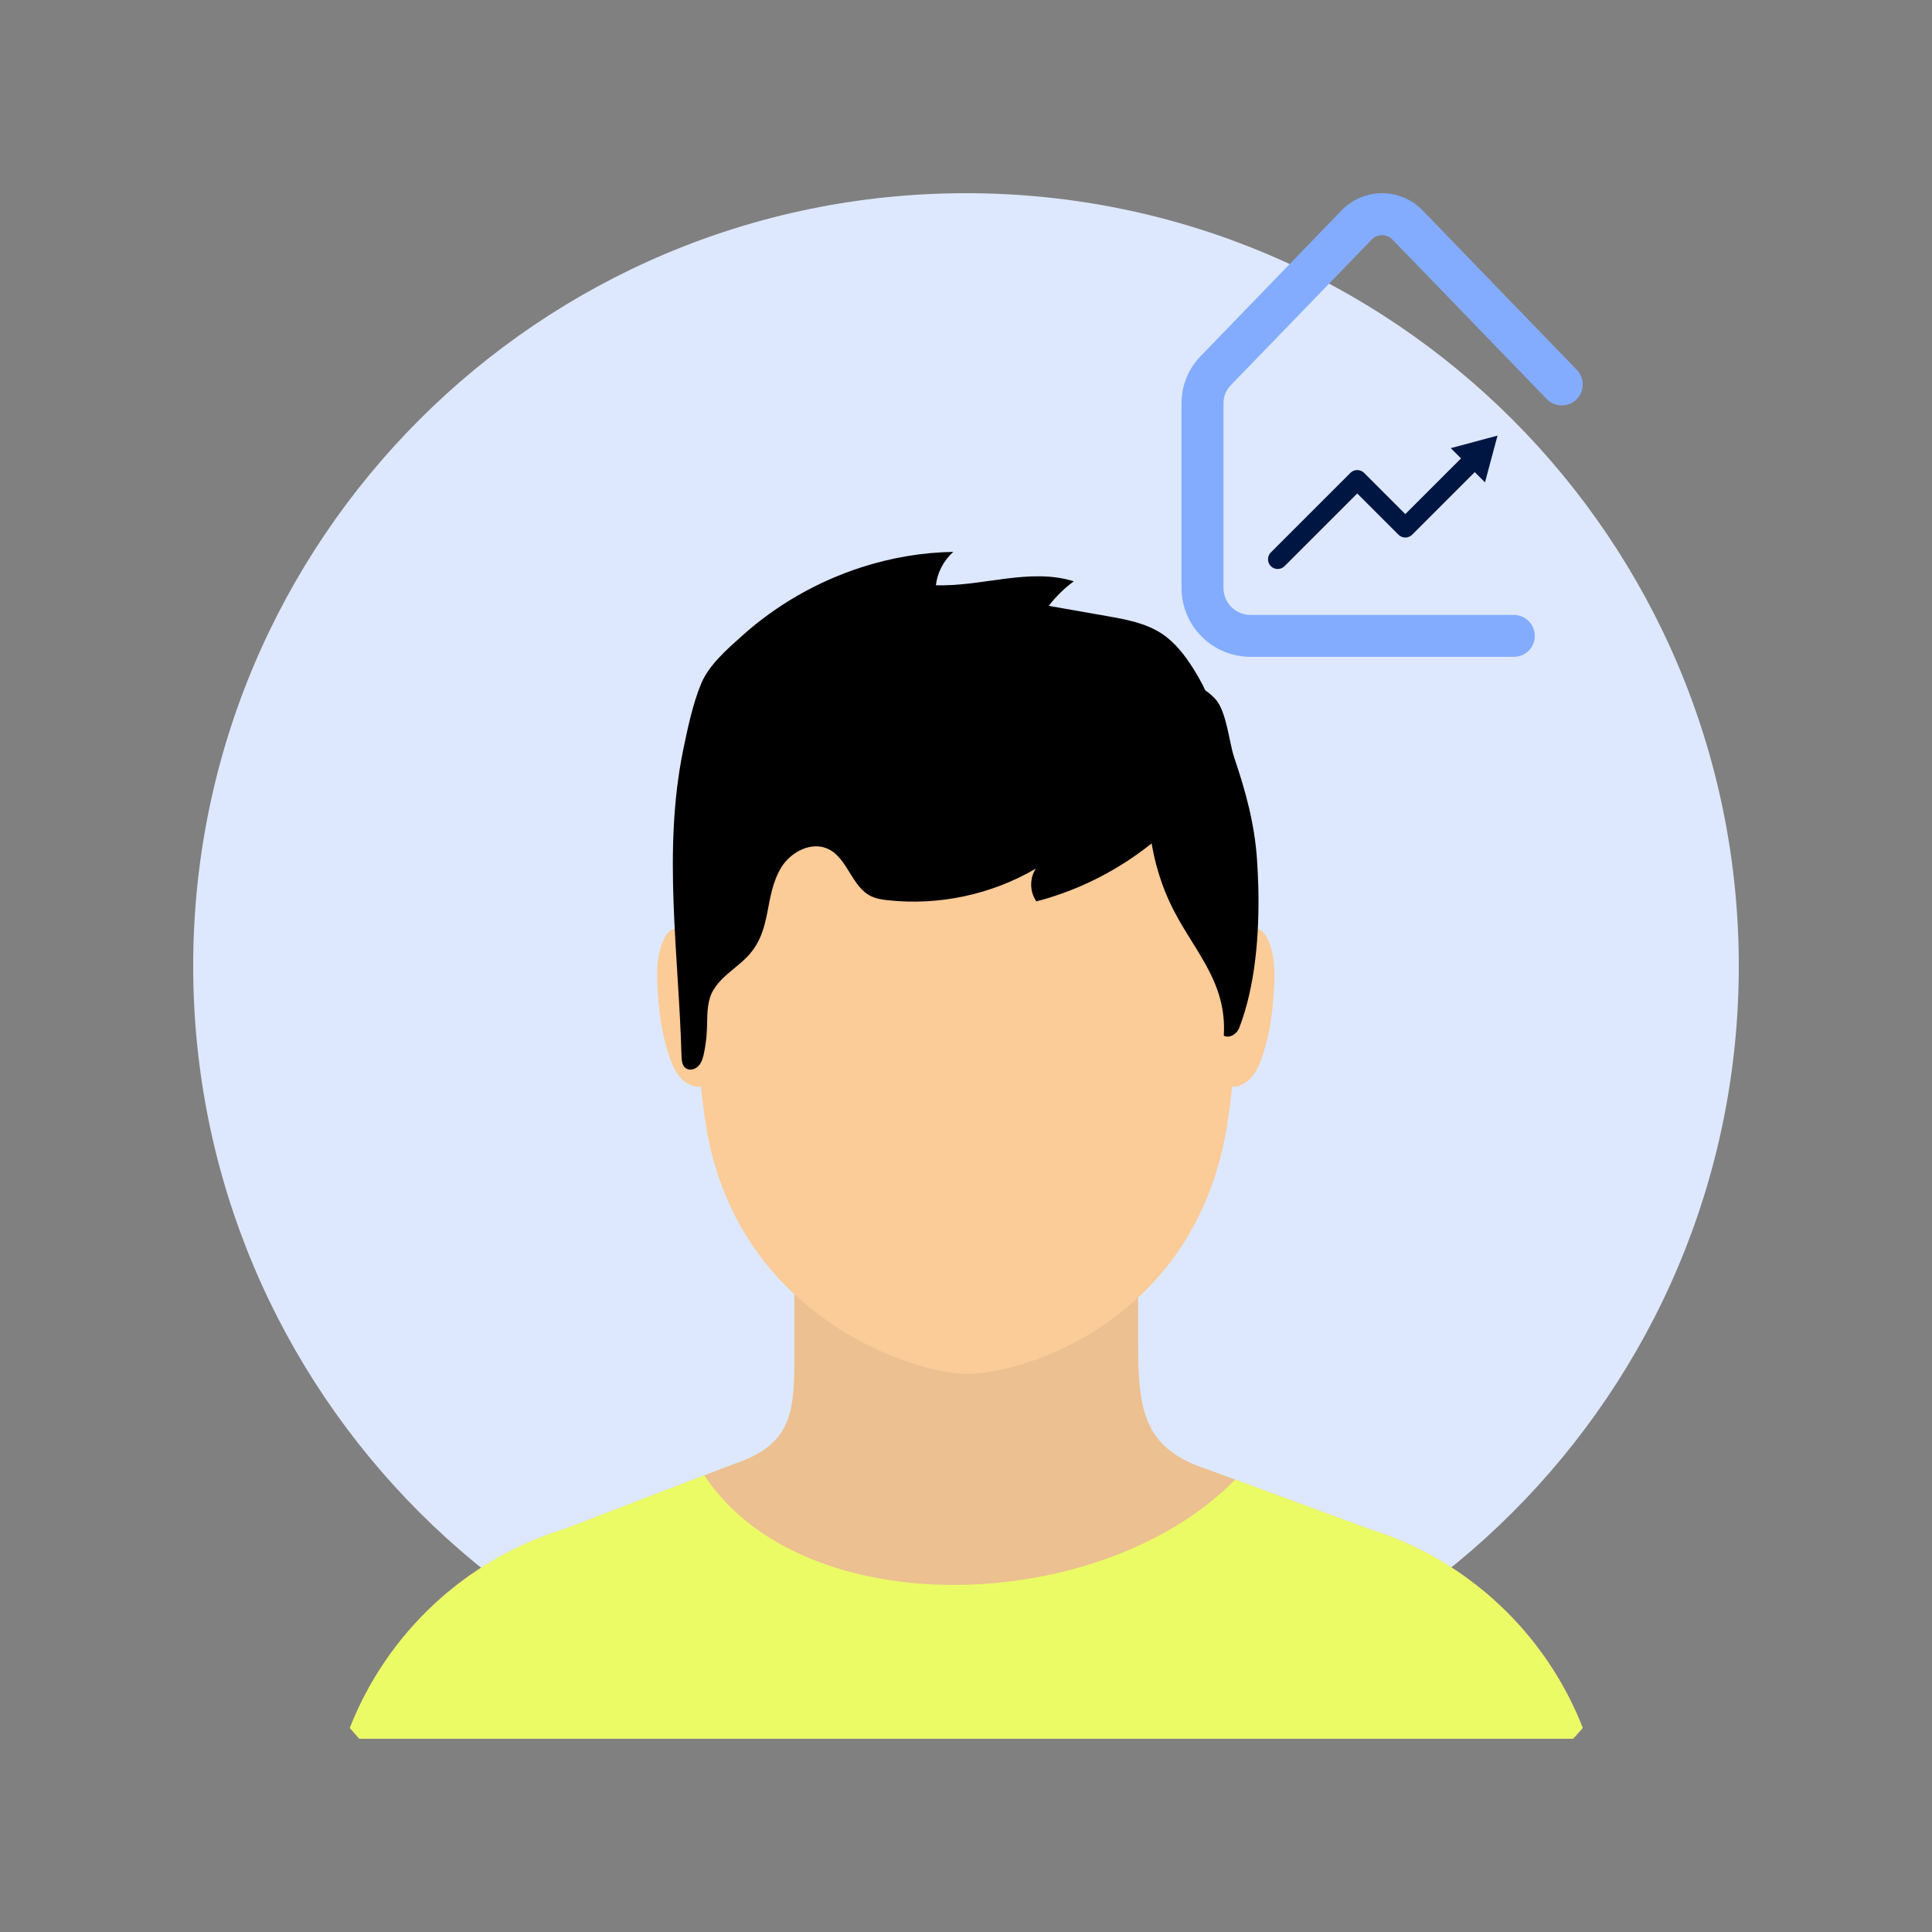 <svg xmlns="http://www.w3.org/2000/svg" xmlns:xlink="http://www.w3.org/1999/xlink" width="5000" viewBox="0 0 3750 3750" height="5000" preserveAspectRatio="xMidYMid meet"><rect x="0" y="0" width="3750" height="3750" fill="#808080" stroke="none"/><defs><clipPath id="39f0ac6e88"><path d="M 375 375 L 3375 375 L 3375 3375 L 375 3375 Z M 375 375 "></path></clipPath><clipPath id="314c6fbf39"><path d="M 1875 375 C 1046.574 375 375 1046.574 375 1875 C 375 2703.426 1046.574 3375 1875 3375 C 2703.426 3375 3375 2703.426 3375 1875 C 3375 1046.574 2703.426 375 1875 375 Z M 1875 375 "></path></clipPath><clipPath id="06017eba90"><path d="M 2461.16 874.176 L 2878 874.176 L 2878 1104.434 L 2461.16 1104.434 Z M 2461.16 874.176 "></path></clipPath><clipPath id="c17ff651d5"><path d="M 2815.449 845.531 L 2906.66 845.531 L 2906.66 936.738 L 2815.449 936.738 Z M 2815.449 845.531 "></path></clipPath></defs><g id="4b99e0b213"><g clip-rule="nonzero" clip-path="url(#39f0ac6e88)"><g clip-rule="nonzero" clip-path="url(#314c6fbf39)"><path style=" stroke:none;fill-rule:nonzero;fill:#dde8ff;fill-opacity:1;" d="M 375 375 L 3375 375 L 3375 3375 L 375 3375 Z M 375 375 "></path></g></g><path style=" stroke:none;fill-rule:nonzero;fill:#83acff;fill-opacity:1;" d="M 2938.312 1274.906 L 2426.949 1274.906 C 2424.762 1274.906 2422.574 1274.848 2420.391 1274.738 C 2418.207 1274.629 2416.027 1274.465 2413.852 1274.25 C 2411.676 1274.031 2409.508 1273.762 2407.344 1273.438 C 2405.184 1273.117 2403.027 1272.742 2400.883 1272.312 C 2398.742 1271.883 2396.609 1271.402 2394.488 1270.871 C 2392.367 1270.336 2390.262 1269.754 2388.168 1269.117 C 2386.078 1268.48 2384 1267.793 2381.941 1267.055 C 2379.887 1266.316 2377.848 1265.527 2375.828 1264.691 C 2373.809 1263.852 2371.809 1262.965 2369.832 1262.027 C 2367.855 1261.094 2365.906 1260.109 2363.977 1259.078 C 2362.047 1258.047 2360.148 1256.969 2358.273 1255.844 C 2356.398 1254.719 2354.551 1253.547 2352.734 1252.332 C 2350.914 1251.117 2349.129 1249.859 2347.371 1248.555 C 2345.617 1247.254 2343.895 1245.906 2342.203 1244.52 C 2340.512 1243.133 2338.859 1241.703 2337.238 1240.234 C 2335.617 1238.766 2334.035 1237.262 2332.488 1235.715 C 2330.941 1234.168 2329.434 1232.586 2327.969 1230.965 C 2326.5 1229.344 2325.07 1227.688 2323.684 1226 C 2322.297 1224.309 2320.949 1222.586 2319.648 1220.832 C 2318.344 1219.074 2317.086 1217.289 2315.871 1215.469 C 2314.656 1213.652 2313.484 1211.805 2312.359 1209.93 C 2311.234 1208.055 2310.156 1206.152 2309.125 1204.227 C 2308.094 1202.297 2307.109 1200.348 2306.172 1198.371 C 2305.238 1196.395 2304.352 1194.395 2303.512 1192.375 C 2302.676 1190.355 2301.887 1188.316 2301.148 1186.258 C 2300.41 1184.203 2299.723 1182.125 2299.086 1180.035 C 2298.449 1177.941 2297.867 1175.836 2297.332 1173.715 C 2296.801 1171.594 2296.32 1169.461 2295.891 1167.316 C 2295.461 1165.176 2295.086 1163.02 2294.762 1160.859 C 2294.441 1158.695 2294.172 1156.527 2293.953 1154.352 C 2293.738 1152.176 2293.574 1149.996 2293.465 1147.812 C 2293.355 1145.629 2293.297 1143.441 2293.297 1141.254 L 2293.297 782.789 C 2293.285 778.578 2293.48 774.375 2293.879 770.184 C 2294.273 765.988 2294.875 761.824 2295.672 757.688 C 2296.473 753.555 2297.473 749.469 2298.668 745.43 C 2299.863 741.391 2301.25 737.418 2302.828 733.512 C 2304.406 729.609 2306.172 725.789 2308.121 722.055 C 2310.066 718.32 2312.191 714.691 2314.492 711.16 C 2316.789 707.633 2319.254 704.223 2321.883 700.934 C 2324.516 697.641 2327.297 694.484 2330.23 691.465 L 2603.785 408.562 C 2605.059 407.242 2606.363 405.953 2607.699 404.695 C 2609.035 403.438 2610.402 402.215 2611.801 401.027 C 2613.199 399.84 2614.625 398.688 2616.082 397.57 C 2617.539 396.457 2619.023 395.375 2620.531 394.336 C 2622.043 393.293 2623.578 392.289 2625.141 391.328 C 2626.699 390.363 2628.285 389.438 2629.891 388.555 C 2631.5 387.668 2633.129 386.824 2634.777 386.023 C 2636.426 385.219 2638.098 384.461 2639.785 383.742 C 2641.473 383.023 2643.18 382.348 2644.898 381.715 C 2646.621 381.082 2648.359 380.492 2650.109 379.945 C 2651.863 379.402 2653.625 378.898 2655.402 378.441 C 2657.18 377.984 2658.969 377.574 2660.766 377.207 C 2662.562 376.84 2664.371 376.52 2666.184 376.242 C 2667.996 375.969 2669.816 375.738 2671.641 375.555 C 2673.469 375.371 2675.297 375.23 2677.129 375.141 C 2678.961 375.047 2680.793 375 2682.629 375 C 2684.465 375 2686.297 375.047 2688.129 375.141 C 2689.961 375.23 2691.793 375.371 2693.617 375.555 C 2695.441 375.738 2697.262 375.969 2699.074 376.242 C 2700.891 376.52 2702.695 376.84 2704.492 377.207 C 2706.289 377.574 2708.078 377.984 2709.855 378.441 C 2711.633 378.898 2713.395 379.402 2715.148 379.945 C 2716.898 380.492 2718.637 381.082 2720.359 381.715 C 2722.082 382.348 2723.785 383.023 2725.473 383.742 C 2727.164 384.461 2728.832 385.219 2730.48 386.023 C 2732.133 386.824 2733.758 387.668 2735.367 388.555 C 2736.973 389.438 2738.559 390.363 2740.121 391.328 C 2741.68 392.289 2743.215 393.293 2744.727 394.336 C 2746.238 395.375 2747.719 396.457 2749.176 397.57 C 2750.633 398.688 2752.059 399.84 2753.457 401.027 C 2754.855 402.215 2756.223 403.438 2757.559 404.695 C 2758.895 405.953 2760.199 407.242 2761.473 408.562 L 3060.527 717.824 C 3061.461 718.777 3062.344 719.777 3063.18 720.82 C 3064.016 721.867 3064.797 722.949 3065.523 724.066 C 3066.25 725.188 3066.922 726.34 3067.539 727.527 C 3068.152 728.715 3068.707 729.93 3069.203 731.168 C 3069.695 732.41 3070.129 733.672 3070.5 734.957 C 3070.871 736.238 3071.176 737.539 3071.418 738.852 C 3071.66 740.168 3071.84 741.488 3071.949 742.82 C 3072.062 744.152 3072.109 745.484 3072.09 746.824 C 3072.07 748.16 3071.984 749.488 3071.836 750.816 C 3071.684 752.145 3071.469 753.461 3071.188 754.77 C 3070.91 756.074 3070.562 757.363 3070.156 758.637 C 3069.75 759.91 3069.281 761.16 3068.75 762.387 C 3068.219 763.613 3067.629 764.809 3066.98 765.977 C 3066.332 767.145 3065.629 768.277 3064.867 769.379 C 3064.109 770.477 3063.297 771.535 3062.43 772.555 C 3061.566 773.574 3060.652 774.547 3059.695 775.477 C 3058.734 776.402 3057.73 777.285 3056.684 778.113 C 3055.637 778.945 3054.551 779.719 3053.426 780.441 C 3052.301 781.164 3051.145 781.832 3049.957 782.441 C 3048.766 783.051 3047.551 783.598 3046.309 784.086 C 3045.062 784.578 3043.801 785.004 3042.516 785.367 C 3041.23 785.734 3039.93 786.031 3038.613 786.27 C 3037.297 786.508 3035.977 786.676 3034.645 786.781 C 3033.312 786.891 3031.977 786.93 3030.641 786.902 C 3029.305 786.879 3027.973 786.785 3026.648 786.629 C 3025.32 786.473 3024.004 786.254 3022.699 785.965 C 3021.395 785.68 3020.105 785.328 3018.836 784.918 C 3017.566 784.504 3016.316 784.027 3015.094 783.492 C 3013.871 782.957 3012.676 782.359 3011.512 781.707 C 3010.344 781.055 3009.215 780.344 3008.121 779.578 C 3007.023 778.812 3005.969 777.996 3004.953 777.125 C 3003.941 776.258 3002.969 775.34 3002.047 774.375 L 2702.969 465.234 C 2702.316 464.539 2701.633 463.883 2700.914 463.258 C 2700.199 462.637 2699.449 462.051 2698.672 461.504 C 2697.895 460.957 2697.094 460.453 2696.262 459.988 C 2695.434 459.523 2694.582 459.102 2693.711 458.723 C 2692.84 458.348 2691.949 458.016 2691.043 457.727 C 2690.137 457.441 2689.219 457.199 2688.289 457.008 C 2687.355 456.816 2686.418 456.672 2685.473 456.574 C 2684.527 456.477 2683.578 456.43 2682.629 456.43 C 2681.68 456.43 2680.73 456.477 2679.785 456.574 C 2678.84 456.672 2677.902 456.816 2676.973 457.008 C 2676.039 457.199 2675.121 457.441 2674.215 457.727 C 2673.309 458.016 2672.422 458.348 2671.547 458.723 C 2670.676 459.102 2669.824 459.523 2668.996 459.988 C 2668.168 460.453 2667.363 460.957 2666.586 461.504 C 2665.809 462.051 2665.062 462.637 2664.344 463.258 C 2663.625 463.883 2662.941 464.539 2662.293 465.234 L 2388.711 748.016 C 2386.477 750.332 2384.488 752.844 2382.738 755.547 C 2380.992 758.25 2379.52 761.098 2378.324 764.086 C 2377.129 767.074 2376.234 770.148 2375.633 773.312 C 2375.035 776.473 2374.746 779.664 2374.766 782.883 L 2374.766 1141.254 C 2374.766 1142.969 2374.855 1144.676 2375.023 1146.379 C 2375.191 1148.082 2375.445 1149.773 2375.781 1151.453 C 2376.117 1153.133 2376.535 1154.789 2377.031 1156.43 C 2377.531 1158.066 2378.109 1159.676 2378.766 1161.258 C 2379.422 1162.84 2380.152 1164.387 2380.961 1165.895 C 2381.77 1167.406 2382.648 1168.871 2383.602 1170.293 C 2384.551 1171.719 2385.57 1173.09 2386.656 1174.414 C 2387.746 1175.738 2388.895 1177.004 2390.105 1178.215 C 2391.312 1179.426 2392.582 1180.574 2393.906 1181.66 C 2395.227 1182.746 2396.602 1183.766 2398.023 1184.719 C 2399.449 1185.672 2400.914 1186.551 2402.426 1187.359 C 2403.934 1188.164 2405.48 1188.898 2407.062 1189.555 C 2408.641 1190.211 2410.254 1190.789 2411.891 1191.285 C 2413.527 1191.785 2415.188 1192.203 2416.867 1192.539 C 2418.543 1192.875 2420.234 1193.125 2421.941 1193.297 C 2423.645 1193.465 2425.352 1193.551 2427.062 1193.555 L 2938.426 1193.555 C 2939.758 1193.555 2941.09 1193.617 2942.414 1193.75 C 2943.738 1193.879 2945.055 1194.074 2946.363 1194.336 C 2947.668 1194.594 2948.961 1194.918 2950.234 1195.305 C 2951.512 1195.691 2952.762 1196.141 2953.992 1196.648 C 2955.223 1197.16 2956.426 1197.73 2957.602 1198.355 C 2958.777 1198.984 2959.918 1199.668 2961.027 1200.41 C 2962.133 1201.148 2963.203 1201.941 2964.234 1202.785 C 2965.262 1203.633 2966.25 1204.527 2967.191 1205.469 C 2968.133 1206.41 2969.027 1207.395 2969.871 1208.426 C 2970.715 1209.457 2971.508 1210.523 2972.25 1211.633 C 2972.988 1212.738 2973.672 1213.879 2974.301 1215.055 C 2974.93 1216.23 2975.496 1217.434 2976.008 1218.664 C 2976.52 1219.895 2976.965 1221.148 2977.352 1222.422 C 2977.738 1223.699 2978.062 1224.988 2978.324 1226.293 C 2978.582 1227.602 2978.777 1228.918 2978.91 1230.242 C 2979.039 1231.57 2979.105 1232.898 2979.105 1234.23 C 2979.105 1235.562 2979.039 1236.891 2978.91 1238.219 C 2978.777 1239.543 2978.582 1240.859 2978.324 1242.164 C 2978.062 1243.473 2977.738 1244.762 2977.352 1246.039 C 2976.965 1247.312 2976.52 1248.566 2976.008 1249.797 C 2975.496 1251.027 2974.93 1252.23 2974.301 1253.406 C 2973.672 1254.578 2972.988 1255.723 2972.25 1256.828 C 2971.508 1257.938 2970.715 1259.004 2969.871 1260.035 C 2969.027 1261.066 2968.133 1262.051 2967.191 1262.992 C 2966.25 1263.934 2965.262 1264.828 2964.23 1265.676 C 2963.203 1266.52 2962.133 1267.312 2961.027 1268.051 C 2959.918 1268.793 2958.777 1269.477 2957.602 1270.105 C 2956.426 1270.73 2955.223 1271.301 2953.992 1271.812 C 2952.762 1272.32 2951.512 1272.77 2950.234 1273.156 C 2948.961 1273.543 2947.668 1273.867 2946.363 1274.125 C 2945.055 1274.387 2943.738 1274.582 2942.414 1274.711 C 2941.09 1274.844 2939.758 1274.906 2938.426 1274.906 Z M 2938.312 1274.906 "></path><path style=" stroke:none;fill-rule:nonzero;fill:#fbcb98;fill-opacity:1;" d="M 1345.375 1818.562 C 1329.703 1801.426 1305.508 1793.176 1291.941 1816.82 C 1272.422 1850.73 1274.438 1896.098 1277.281 1933.672 C 1279.57 1964.008 1283.328 1994.434 1291.301 2023.852 C 1298.176 2049.328 1307.523 2084.43 1330.25 2100.285 C 1335.477 2103.949 1342.531 2107.523 1349.039 2108.898 C 1352.613 2109.633 1374.332 2110 1367 2100.652 "></path><path style=" stroke:none;fill-rule:nonzero;fill:#fbcb98;fill-opacity:1;" d="M 2403.801 1818.562 C 2419.473 1801.426 2443.668 1793.176 2457.23 1816.82 C 2476.754 1850.73 2474.738 1896.098 2471.895 1933.672 C 2469.605 1964.008 2465.848 1994.434 2457.875 2023.852 C 2451 2049.328 2441.652 2084.43 2418.922 2100.285 C 2413.699 2103.949 2406.645 2107.523 2400.137 2108.898 C 2396.562 2109.633 2374.84 2110 2382.172 2100.652 "></path><path style=" stroke:none;fill-rule:nonzero;fill:#ecc090;fill-opacity:1;" d="M 3053.484 3374.816 C 3059.719 3367.852 3065.949 3360.887 3072 3353.828 C 3000.789 3171.82 2849.57 3026.652 2654.457 2966.805 L 2341.48 2851.238 C 2215.652 2810.18 2209.051 2731.641 2209.051 2599.301 L 2209.051 2318.312 L 1541.863 2318.312 L 1541.863 2599.578 C 1541.863 2731.824 1547.547 2801.199 1421.988 2842.531 L 1097.012 2967.355 C 901.805 3026.926 750.402 3172.094 679.008 3354.105 C 685.059 3361.16 691.289 3368.035 697.43 3374.91 L 3053.484 3374.91 Z M 3053.484 3374.816 "></path><path style=" stroke:none;fill-rule:nonzero;fill:#ebfb66;fill-opacity:1;" d="M 3053.578 3374.816 C 3059.719 3367.852 3065.949 3360.887 3072.09 3353.828 C 3000.879 3171.82 2849.664 3026.652 2654.547 2966.805 L 2397.57 2871.949 C 2137.75 3136.078 1559.551 3155.598 1367 2863.52 L 1097.102 2967.172 C 901.895 3026.742 750.492 3171.91 679.102 3353.922 C 685.148 3360.977 691.289 3367.852 697.43 3374.727 L 3053.578 3374.727 Z M 3053.578 3374.816 "></path><path style=" stroke:none;fill-rule:nonzero;fill:#fbcb98;fill-opacity:1;" d="M 2406.551 1761.285 C 2405.176 1384.617 2174.137 1172.363 1876.008 1172.363 C 1875.824 1172.363 1876.008 1230.648 1876.008 1172.363 C 1876.008 1172.18 1876.191 1172.363 1876.008 1172.363 C 1577.883 1172.363 1346.84 1384.617 1345.465 1761.285 C 1344.824 1933.031 1350.781 2046.121 1368.191 2170.762 C 1422.539 2558.242 1779.137 2666.844 1875.457 2666.844 C 1993.406 2666.844 2329.477 2558.242 2383.824 2170.762 C 2401.234 2046.121 2407.191 1933.031 2406.551 1761.285 Z M 2406.551 1761.285 "></path><path style=" stroke:none;fill-rule:nonzero;fill:#000000;fill-opacity:1;" d="M 2442.387 1722.332 C 2441.926 1703.637 2441.012 1685.398 2439.82 1667.805 C 2435.055 1598.887 2417.914 1536.109 2395.828 1471.129 C 2385.562 1440.887 2380.797 1380.125 2358.711 1356.48 C 2284.203 1276.93 2245.805 1415.227 2224.359 1460.316 C 2209.695 1491.016 2226.832 1570.75 2230.59 1604.383 C 2236.363 1655.25 2248.277 1703.09 2269.633 1749.645 C 2311.332 1840.375 2382.172 1900.953 2375.391 2010.379 C 2386.664 2015.969 2400.777 2006.988 2405.27 1995.258 C 2436.52 1914.426 2444.676 1813.156 2442.387 1722.332 Z M 2442.387 1722.332 "></path><path style=" stroke:none;fill-rule:nonzero;fill:#000000;fill-opacity:1;" d="M 1400.727 1901.137 C 1415.484 1886.105 1433.902 1873.645 1448.934 1858.52 C 1500.621 1806.375 1481.559 1741.031 1516.477 1683.66 C 1535.172 1652.957 1575.863 1632.336 1608.125 1648.191 C 1645.242 1666.43 1653.031 1720.684 1690.059 1739.195 C 1700.414 1744.328 1712.145 1746.16 1723.598 1747.352 C 1822.578 1758.168 1924.855 1736.266 2010.73 1685.859 C 1998.082 1704.645 1998.539 1731.223 2011.645 1749.555 C 2134.91 1717.566 2247.27 1644.891 2327.004 1545.641 C 2389.047 1468.379 2366.32 1376.918 2316.188 1297.734 C 2299.781 1271.891 2280.719 1246.871 2255.152 1230.008 C 2223.992 1209.387 2185.957 1202.422 2149.117 1195.914 C 2111.266 1189.223 2073.414 1182.625 2035.566 1175.938 C 2049.496 1157.883 2065.898 1141.844 2084.23 1128.281 C 1998.449 1101.52 1906.344 1138.91 1816.527 1135.977 C 1819.461 1111.234 1831.742 1087.77 1850.348 1071.184 C 1789.676 1072.191 1729.281 1082.547 1671.637 1101.242 C 1586.77 1128.645 1507.59 1173.918 1441.145 1233.398 C 1411.91 1259.516 1375.707 1290.859 1360.68 1327.52 C 1344.547 1366.926 1334.469 1414.582 1325.852 1456.559 C 1286.078 1652.133 1317.422 1852.656 1322.828 2049.789 C 1323.102 2058.219 1323.836 2067.75 1330.434 2072.973 C 1337.766 2078.75 1349.223 2075.906 1355.637 2069.125 C 1362.055 2062.344 1364.617 2052.902 1366.543 2043.738 C 1369.566 2028.801 1371.492 2013.68 1372.133 1998.375 C 1373.141 1974.914 1371.492 1950.352 1380.934 1928.812 C 1385.699 1918.457 1392.664 1909.387 1400.727 1901.137 Z M 1400.727 1901.137 "></path><g clip-rule="nonzero" clip-path="url(#06017eba90)"><path style=" stroke:none;fill-rule:nonzero;fill:#001642;fill-opacity:1;" d="M 2480.004 1104.434 C 2475.18 1104.434 2470.359 1102.594 2466.68 1098.91 C 2459.32 1091.555 2459.32 1079.621 2466.68 1072.262 L 2621.062 917.875 C 2628.426 910.516 2640.355 910.516 2647.715 917.875 L 2727.699 997.859 L 2845.547 880.012 C 2852.906 872.656 2864.836 872.656 2872.195 880.012 C 2879.559 887.375 2879.559 899.305 2872.195 906.664 L 2741.023 1037.836 C 2733.664 1045.195 2721.734 1045.195 2714.375 1037.836 L 2634.391 957.852 L 2493.328 1098.91 C 2489.652 1102.594 2484.828 1104.434 2480.004 1104.434 "></path></g><g clip-rule="nonzero" clip-path="url(#c17ff651d5)"><path style=" stroke:none;fill-rule:nonzero;fill:#001642;fill-opacity:1;" d="M 2882.371 936.285 L 2906.684 845.527 L 2815.93 869.836 Z M 2882.371 936.285 "></path></g></g></svg>